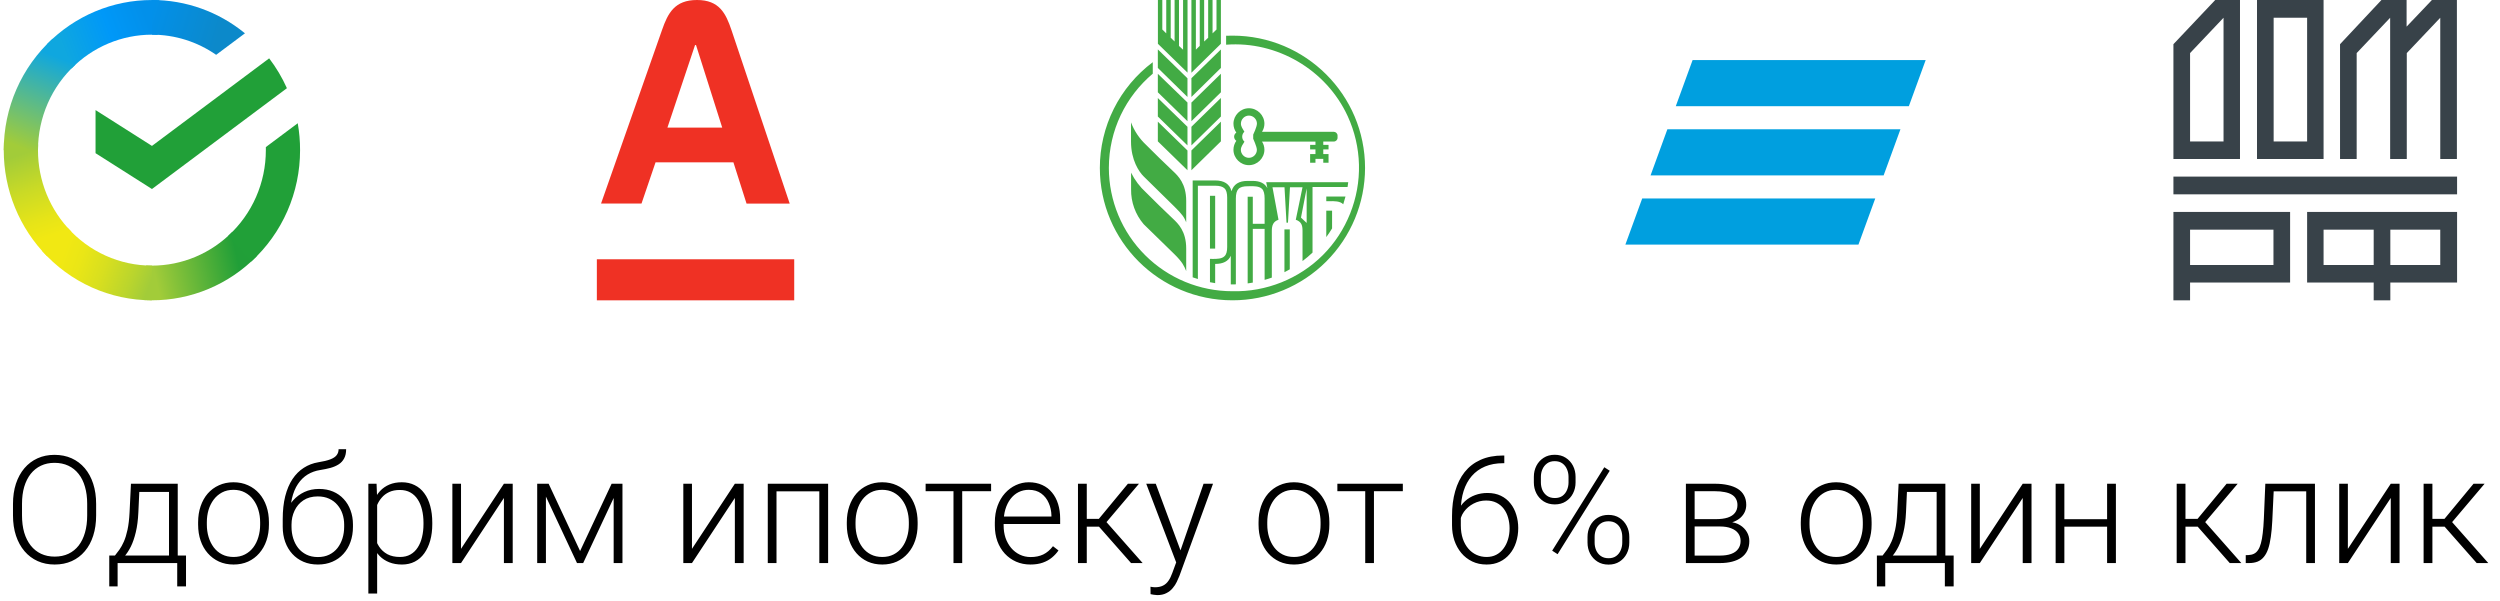 <?xml version="1.0" encoding="UTF-8"?> <svg xmlns="http://www.w3.org/2000/svg" width="333" height="80" viewBox="0 0 333 80" fill="none"><g clip-path="url(#clip0_1249_915)"><path d="M35.852 7.771C36.789 8.999 37.583 10.333 38.216 11.747L20.24 25.177L12.727 20.404V14.662L20.24 19.435L35.852 7.771Z" fill="#21A038"></path><path d="M5.059 19.999C5.059 19.741 5.065 19.485 5.078 19.231L0.525 19.005C0.509 19.335 0.5 19.668 0.5 20.004C0.498 22.63 1.008 25.23 2 27.655C2.992 30.081 4.446 32.284 6.28 34.139L9.51 30.867C8.098 29.442 6.978 27.749 6.214 25.883C5.451 24.018 5.058 22.018 5.059 19.999Z" fill="url(#paint0_linear_1249_915)"></path><path d="M20.236 4.62C20.491 4.62 20.743 4.63 20.994 4.642L21.222 0.027C20.896 0.011 20.567 0.003 20.236 0.003C17.644 -0 15.077 0.515 12.682 1.521C10.288 2.526 8.112 4 6.281 5.86L9.511 9.133C10.917 7.701 12.589 6.566 14.429 5.792C16.27 5.017 18.244 4.619 20.236 4.62Z" fill="url(#paint1_linear_1249_915)"></path><path d="M20.235 35.38C19.981 35.38 19.728 35.38 19.476 35.359L19.248 39.974C19.576 39.99 19.905 39.999 20.235 39.999C22.826 40.002 25.392 39.486 27.786 38.48C30.179 37.475 32.353 36 34.183 34.141L30.959 30.869C29.553 32.3 27.881 33.434 26.041 34.209C24.201 34.983 22.228 35.381 20.235 35.38Z" fill="url(#paint2_linear_1249_915)"></path><path d="M28.791 7.303L32.628 4.437C29.121 1.559 24.743 -0.008 20.23 3.06378e-05V4.619C23.286 4.615 26.271 5.551 28.791 7.303Z" fill="url(#paint3_linear_1249_915)"></path><path d="M39.969 20C39.972 18.799 39.868 17.599 39.659 16.416L35.411 19.589C35.411 19.725 35.411 19.862 35.411 20C35.413 22.149 34.968 24.274 34.107 26.238C33.246 28.202 31.987 29.96 30.412 31.399L33.476 34.831C35.523 32.958 37.159 30.67 38.278 28.115C39.397 25.56 39.973 22.795 39.969 20Z" fill="#21A038"></path><path d="M20.236 35.38C18.115 35.381 16.018 34.93 14.08 34.057C12.142 33.185 10.407 31.909 8.986 30.314L5.602 33.417C7.45 35.492 9.707 37.15 12.228 38.284C14.749 39.418 17.477 40.002 20.236 39.999V35.38Z" fill="url(#paint4_linear_1249_915)"></path><path d="M10.059 8.6L6.996 5.168C4.949 7.041 3.312 9.329 2.193 11.884C1.074 14.439 0.497 17.203 0.5 19.999H5.059C5.058 17.85 5.503 15.725 6.364 13.761C7.225 11.797 8.484 10.039 10.059 8.6Z" fill="url(#paint5_linear_1249_915)"></path></g><path d="M79.5 34.53H105.79V40H79.5V34.53ZM87.32 21.62H97.69L99.44 27.12H105.19L97.43 4C96.68 1.78 95.81 0 92.84 0C89.87 0 88.96 1.75 88.18 4L80.06 27.11H85.45L87.32 21.62ZM92.58 6H92.71L96.2 17H88.9L92.58 6Z" fill="#EF3124"></path><g clip-path="url(#clip1_1249_915)"><path fill-rule="evenodd" clip-rule="evenodd" d="M158.696 22.676L162.624 18.827V16.204L158.696 20.044V22.676ZM158.696 12.916L162.624 9.049V6.587L158.696 10.418V12.907V12.916ZM158.696 16.142L162.624 12.293V9.822L158.696 13.662V16.142ZM157.576 6.613L157.042 6.116V0H156.456V5.529L155.94 5.022V0H155.344V4.444L154.82 3.929V0H154.233V5.831L158.18 9.68V0H157.584V6.613H157.576ZM158.696 19.369L162.624 15.52V13.049L158.696 16.889V19.369ZM154.224 18.827L158.171 22.676V20.044L154.224 16.204V18.827ZM162.038 3.929L161.513 4.444V0H160.927V5.031L160.393 5.529V0H159.807V6.107L159.291 6.613V0H158.696V9.689L162.624 5.831V0H162.038V3.929ZM154.224 9.049L158.171 12.916V10.427L154.224 6.578V9.04V9.049ZM154.224 12.293L158.171 16.142V13.653L154.224 9.831V12.293ZM154.224 15.52L158.171 19.369V16.889L154.224 13.058V15.52ZM177.665 17.556H168.1C168.309 17.232 168.42 16.856 168.42 16.471C168.415 15.348 167.472 14.413 166.349 14.418C165.232 14.423 164.3 15.355 164.296 16.471C164.296 16.916 164.438 17.325 164.678 17.662C164.499 17.781 164.386 17.99 164.384 18.204C164.384 18.436 164.509 18.64 164.678 18.756C164.43 19.104 164.297 19.52 164.296 19.947C164.296 21.065 165.231 22 166.349 22C167.472 22.005 168.415 21.07 168.42 19.947C168.42 19.547 168.304 19.173 168.1 18.862H175.22V19.298H174.509V19.902H175.22V20.524H174.509V21.68H175.22V21.165H176.26V21.68H176.962V20.524H176.26V19.902H176.962V19.298H176.26V18.853H177.665C177.936 18.853 178.162 18.627 178.162 18.356V18.053C178.158 17.784 177.934 17.56 177.665 17.556ZM167.416 19.956C167.416 20.537 166.93 21.022 166.349 21.022C165.768 21.022 165.282 20.537 165.282 19.956C165.282 19.547 165.56 19.205 165.762 18.871C165.57 18.707 165.457 18.457 165.46 18.204C165.46 17.938 165.576 17.707 165.753 17.547C165.562 17.212 165.285 16.865 165.291 16.462C165.291 15.881 165.777 15.396 166.358 15.396C166.939 15.396 167.424 15.881 167.424 16.462C167.424 16.898 166.927 17.929 166.927 17.929V18.48C166.918 18.489 167.416 19.52 167.416 19.956ZM150.651 16.302V18.871C150.651 21.316 151.718 22.898 152.34 23.502L156.411 27.502C157.549 28.613 157.744 28.978 158.002 29.609V26.765C158.002 24.45 156.926 23.435 156.233 22.782C155.023 21.642 153.836 20.474 152.66 19.298C151.771 18.466 151.083 17.441 150.651 16.302ZM152.66 25.645C151.833 24.895 151.154 23.996 150.66 22.996V25.209C150.633 26.915 151.231 28.571 152.34 29.867L156.411 33.84C157.509 34.912 157.73 35.447 157.975 36.042L158.002 36.107V33.111C158.002 30.792 156.922 29.776 156.235 29.13L156.233 29.129C155.025 27.993 153.833 26.818 152.66 25.645ZM164.163 4.747C163.881 4.747 163.6 4.747 163.318 4.764V5.955C170.103 5.435 176.671 9.298 179.515 15.48C180.447 17.506 180.957 19.7 181.014 21.929C181.129 26.401 179.369 30.812 176.207 33.976C173.044 37.141 168.635 38.904 164.162 38.791C159.803 38.796 155.619 37.069 152.532 33.99C149.445 30.912 147.707 26.733 147.7 22.373C147.7 17.333 149.967 12.835 153.549 9.813V8.284C151.359 9.923 149.582 12.049 148.358 14.495C147.135 16.941 146.498 19.639 146.5 22.373C146.5 32.107 154.411 40 164.171 40C168.849 40.002 173.337 38.147 176.647 34.842C179.958 31.536 181.82 27.051 181.825 22.373C181.825 12.64 173.914 4.747 164.163 4.747ZM177.433 30.427C177.193 30.827 176.927 31.218 176.66 31.582V28.062H177.433V30.427ZM178.992 26.963C178.968 27.044 178.943 27.126 178.918 27.209C178.491 26.773 177.727 26.782 177.042 26.8H176.66V26.178H179.22C179.152 26.437 179.073 26.696 178.992 26.963ZM161.167 26.08H161.86V26.089V33.111H161.167V26.08ZM159.567 24.737H161.86C162.456 24.737 162.873 24.861 163.104 25.093C163.344 25.315 163.46 25.733 163.46 26.319V32.897C163.46 33.484 163.353 33.893 163.104 34.124C162.749 34.488 162.073 34.488 161.522 34.488L161.167 34.479V37.59L161.86 37.715V35.155C162.927 35.155 163.611 34.799 163.94 34.07V37.884H164.171L164.616 37.875V26.435C164.616 25.83 164.731 25.404 164.971 25.164C165.193 24.924 165.611 24.808 166.189 24.808C166.271 24.808 166.358 24.806 166.448 24.805C167.016 24.794 167.718 24.78 168.109 25.164C168.34 25.404 168.447 25.839 168.447 26.435V29.813H166.873V26.204H166.189V37.75C166.42 37.724 166.633 37.688 166.873 37.644V30.488H168.447V37.279C168.767 37.19 169.087 37.093 169.407 36.977V30.755C169.407 30.044 169.576 29.51 170.296 29.27L169.496 24.942H171.096L171.362 29.662H171.558L171.825 24.942H173.496L172.598 29.27C173.345 29.537 173.496 29.99 173.496 30.746V34.773C173.962 34.423 174.407 34.046 174.829 33.644V24.906H179.496L179.585 24.266H168.66L168.811 25.057C168.473 24.417 167.816 24.097 166.856 24.097H166.171C165.016 24.097 164.304 24.559 164.038 25.475C163.798 24.515 163.06 24.035 161.851 24.035H158.864V36.941C159.096 37.022 159.327 37.102 159.558 37.164V24.746L159.567 24.737ZM174.047 29.697L173.291 28.986L174.047 25.102V29.697ZM171.208 36.194C171.168 36.215 171.127 36.236 171.087 36.257V36.248V30.559H171.798V35.875C171.613 35.986 171.41 36.09 171.208 36.194Z" fill="#42AB44"></path></g><g clip-path="url(#clip2_1249_915)"><path d="M225.455 8L223.214 14.147H254.259L256.5 8H225.455ZM222.095 17.218L219.854 23.364H250.899L253.14 17.218H222.095ZM218.741 26.436L216.5 32.581H247.545L249.783 26.435L218.741 26.436Z" fill="#009FDF"></path></g><path d="M302.85 35.296H291.717V30.591H302.825V35.296H302.85ZM305.091 28.227H289.5V40H291.717V37.636H305.042V28.227H305.091ZM291.717 7.069L296.175 2.365V18.842H291.717V7.069ZM289.5 21.182H298.367V0H295.067L289.5 5.887V21.182ZM302.85 2.365H307.308V18.842H302.85V2.365ZM300.633 21.182H309.5V0H300.633V21.182ZM325.042 21.182H327.259V0H323.909V0.025L320.559 3.547V0H317.209L311.692 5.887V21.182H313.909V7.069L318.367 2.365V21.182H320.584V7.069L325.042 2.365V21.182ZM289.5 25.887H327.283V23.522H289.5V25.887ZM318.392 30.591H325.042V35.296H318.392V30.591ZM316.175 35.296H309.5V30.591H316.175V35.296ZM318.392 37.636H327.283V28.227H307.308V37.636H316.175V40H318.392V37.636Z" fill="#384249"></path><path d="M12.805 67.129V68.652C12.805 69.648 12.675 70.55 12.414 71.357C12.16 72.158 11.789 72.845 11.301 73.418C10.819 73.991 10.24 74.43 9.562 74.736C8.885 75.042 8.124 75.195 7.277 75.195C6.451 75.195 5.695 75.042 5.012 74.736C4.335 74.43 3.752 73.991 3.264 73.418C2.775 72.845 2.398 72.158 2.131 71.357C1.864 70.55 1.73 69.648 1.73 68.652V67.129C1.73 66.133 1.861 65.234 2.121 64.434C2.388 63.626 2.766 62.936 3.254 62.363C3.742 61.79 4.325 61.351 5.002 61.045C5.679 60.739 6.431 60.586 7.258 60.586C8.104 60.586 8.866 60.739 9.543 61.045C10.22 61.351 10.803 61.79 11.291 62.363C11.779 62.936 12.154 63.626 12.414 64.434C12.675 65.234 12.805 66.133 12.805 67.129ZM11.613 68.652V67.109C11.613 66.269 11.516 65.514 11.32 64.844C11.132 64.173 10.848 63.6 10.471 63.125C10.1 62.65 9.644 62.285 9.104 62.031C8.563 61.777 7.948 61.65 7.258 61.65C6.587 61.65 5.985 61.777 5.451 62.031C4.917 62.285 4.462 62.65 4.084 63.125C3.713 63.6 3.426 64.173 3.225 64.844C3.029 65.514 2.932 66.269 2.932 67.109V68.652C2.932 69.499 3.029 70.26 3.225 70.938C3.426 71.608 3.716 72.184 4.094 72.666C4.471 73.141 4.927 73.506 5.461 73.76C6.001 74.014 6.607 74.141 7.277 74.141C7.974 74.141 8.589 74.014 9.123 73.76C9.657 73.506 10.109 73.141 10.48 72.666C10.852 72.184 11.132 71.608 11.32 70.938C11.516 70.26 11.613 69.499 11.613 68.652ZM17.443 64.434H18.605L18.43 68.242C18.384 69.258 18.27 70.14 18.088 70.889C17.912 71.631 17.694 72.266 17.434 72.793C17.173 73.314 16.887 73.753 16.574 74.111C16.268 74.463 15.956 74.759 15.637 75H15.002L15.021 74.004L15.315 73.994C15.503 73.766 15.699 73.509 15.9 73.223C16.109 72.93 16.307 72.572 16.496 72.148C16.685 71.725 16.848 71.198 16.984 70.566C17.121 69.935 17.212 69.16 17.258 68.242L17.443 64.434ZM17.824 64.434H23.674V75H22.512V65.527H17.824V64.434ZM14.553 73.994H24.777V78.106H23.605V75H15.666V78.106H14.553V73.994ZM26.389 69.883V69.561C26.389 68.792 26.499 68.083 26.721 67.432C26.942 66.781 27.258 66.217 27.668 65.742C28.085 65.267 28.583 64.899 29.162 64.639C29.741 64.372 30.386 64.238 31.096 64.238C31.812 64.238 32.46 64.372 33.039 64.639C33.618 64.899 34.117 65.267 34.533 65.742C34.95 66.217 35.269 66.781 35.49 67.432C35.712 68.083 35.822 68.792 35.822 69.561V69.883C35.822 70.651 35.712 71.361 35.49 72.012C35.269 72.656 34.95 73.216 34.533 73.691C34.123 74.167 33.628 74.538 33.049 74.805C32.469 75.065 31.825 75.195 31.115 75.195C30.399 75.195 29.751 75.065 29.172 74.805C28.592 74.538 28.094 74.167 27.678 73.691C27.261 73.216 26.942 72.656 26.721 72.012C26.499 71.361 26.389 70.651 26.389 69.883ZM27.551 69.561V69.883C27.551 70.462 27.629 71.012 27.785 71.533C27.941 72.047 28.169 72.507 28.469 72.91C28.768 73.307 29.139 73.62 29.582 73.848C30.025 74.076 30.536 74.189 31.115 74.189C31.688 74.189 32.193 74.076 32.629 73.848C33.072 73.62 33.443 73.307 33.742 72.91C34.042 72.507 34.266 72.047 34.416 71.533C34.572 71.012 34.65 70.462 34.65 69.883V69.561C34.65 68.988 34.572 68.444 34.416 67.93C34.266 67.415 34.038 66.956 33.732 66.553C33.433 66.149 33.062 65.83 32.619 65.596C32.176 65.361 31.669 65.244 31.096 65.244C30.523 65.244 30.015 65.361 29.572 65.596C29.136 65.83 28.765 66.149 28.459 66.553C28.16 66.956 27.932 67.415 27.775 67.93C27.626 68.444 27.551 68.988 27.551 69.561ZM45.1 59.834H46.105C46.105 60.322 46.018 60.729 45.842 61.055C45.672 61.38 45.432 61.644 45.119 61.846C44.807 62.047 44.439 62.207 44.016 62.324C43.599 62.435 43.143 62.529 42.648 62.607C42.043 62.699 41.486 62.897 40.978 63.203C40.477 63.509 40.047 63.929 39.69 64.463C39.331 64.99 39.061 65.644 38.879 66.426C38.703 67.201 38.632 68.109 38.664 69.15V70.059H37.658V69.15C37.658 68.005 37.769 66.989 37.99 66.103C38.218 65.212 38.54 64.45 38.957 63.818C39.38 63.187 39.882 62.685 40.461 62.315C41.047 61.937 41.695 61.69 42.404 61.572C43.068 61.468 43.596 61.341 43.986 61.191C44.383 61.042 44.667 60.856 44.836 60.635C45.012 60.413 45.1 60.147 45.1 59.834ZM42.502 65.127C43.192 65.127 43.814 65.244 44.367 65.478C44.921 65.713 45.393 66.045 45.783 66.475C46.18 66.898 46.483 67.399 46.691 67.978C46.906 68.551 47.014 69.18 47.014 69.863V70.176C47.014 70.905 46.903 71.576 46.682 72.188C46.467 72.799 46.154 73.33 45.744 73.779C45.34 74.228 44.849 74.577 44.27 74.824C43.697 75.072 43.055 75.195 42.346 75.195C41.63 75.195 40.985 75.072 40.412 74.824C39.839 74.577 39.348 74.228 38.938 73.779C38.527 73.33 38.212 72.799 37.99 72.188C37.769 71.576 37.658 70.905 37.658 70.176V69.863C37.658 69.674 37.678 69.489 37.717 69.307C37.762 69.124 37.818 68.945 37.883 68.769C37.948 68.587 38.013 68.408 38.078 68.232C38.306 67.64 38.628 67.113 39.045 66.65C39.462 66.182 39.96 65.811 40.539 65.537C41.125 65.264 41.779 65.127 42.502 65.127ZM42.326 66.123C41.565 66.123 40.923 66.299 40.402 66.65C39.888 66.995 39.497 67.454 39.23 68.027C38.964 68.594 38.83 69.206 38.83 69.863V70.176C38.83 70.716 38.905 71.227 39.055 71.709C39.204 72.191 39.426 72.62 39.719 72.998C40.018 73.369 40.386 73.662 40.822 73.877C41.258 74.092 41.766 74.199 42.346 74.199C42.919 74.199 43.423 74.092 43.859 73.877C44.296 73.662 44.66 73.369 44.953 72.998C45.246 72.62 45.467 72.191 45.617 71.709C45.767 71.227 45.842 70.716 45.842 70.176V69.863C45.842 69.368 45.767 68.897 45.617 68.447C45.467 67.998 45.243 67.601 44.943 67.256C44.65 66.904 44.283 66.628 43.84 66.426C43.404 66.224 42.899 66.123 42.326 66.123ZM50.236 66.465V79.062H49.065V64.434H50.158L50.236 66.465ZM57.58 69.619V69.824C57.58 70.612 57.489 71.335 57.307 71.992C57.124 72.65 56.861 73.219 56.516 73.701C56.177 74.176 55.757 74.544 55.256 74.805C54.755 75.065 54.185 75.195 53.547 75.195C52.915 75.195 52.352 75.098 51.857 74.902C51.363 74.707 50.936 74.43 50.578 74.072C50.227 73.708 49.943 73.284 49.728 72.803C49.52 72.314 49.374 71.781 49.289 71.201V68.496C49.387 67.858 49.546 67.279 49.768 66.758C49.989 66.237 50.272 65.788 50.617 65.41C50.969 65.033 51.385 64.743 51.867 64.541C52.349 64.339 52.899 64.238 53.518 64.238C54.162 64.238 54.735 64.365 55.236 64.619C55.744 64.867 56.171 65.228 56.516 65.703C56.867 66.172 57.131 66.738 57.307 67.402C57.489 68.06 57.58 68.799 57.58 69.619ZM56.408 69.824V69.619C56.408 69.001 56.343 68.428 56.213 67.9C56.089 67.373 55.897 66.914 55.637 66.523C55.383 66.126 55.057 65.817 54.66 65.596C54.27 65.374 53.804 65.264 53.264 65.264C52.704 65.264 52.225 65.358 51.828 65.547C51.438 65.729 51.112 65.973 50.852 66.279C50.591 66.579 50.386 66.908 50.236 67.266C50.087 67.624 49.976 67.975 49.904 68.32V71.436C50.028 71.93 50.227 72.389 50.5 72.812C50.773 73.229 51.138 73.564 51.594 73.818C52.056 74.066 52.619 74.189 53.283 74.189C53.817 74.189 54.279 74.079 54.67 73.857C55.06 73.636 55.383 73.327 55.637 72.93C55.897 72.533 56.089 72.07 56.213 71.543C56.343 71.016 56.408 70.443 56.408 69.824ZM61.408 73.106L67.121 64.434H68.293V75H67.121V66.328L61.408 75H60.256V64.434H61.408V73.106ZM77.268 73.398L81.467 64.434H82.629L77.678 75H76.857L71.916 64.434H73.078L77.268 73.398ZM72.717 64.434V75H71.555V64.434H72.717ZM81.74 75V64.434H82.912V75H81.74ZM92.17 73.106L97.883 64.434H99.055V75H97.883V66.328L92.17 75H91.018V64.434H92.17V73.106ZM109.348 64.434V65.449H103.166V64.434H109.348ZM103.43 64.434V75H102.268V64.434H103.43ZM110.305 64.434V75H109.133V64.434H110.305ZM112.795 69.883V69.561C112.795 68.792 112.906 68.083 113.127 67.432C113.348 66.781 113.664 66.217 114.074 65.742C114.491 65.267 114.989 64.899 115.568 64.639C116.148 64.372 116.792 64.238 117.502 64.238C118.218 64.238 118.866 64.372 119.445 64.639C120.025 64.899 120.523 65.267 120.939 65.742C121.356 66.217 121.675 66.781 121.896 67.432C122.118 68.083 122.229 68.792 122.229 69.561V69.883C122.229 70.651 122.118 71.361 121.896 72.012C121.675 72.656 121.356 73.216 120.939 73.691C120.529 74.167 120.035 74.538 119.455 74.805C118.876 75.065 118.231 75.195 117.521 75.195C116.805 75.195 116.158 75.065 115.578 74.805C114.999 74.538 114.501 74.167 114.084 73.691C113.667 73.216 113.348 72.656 113.127 72.012C112.906 71.361 112.795 70.651 112.795 69.883ZM113.957 69.561V69.883C113.957 70.462 114.035 71.012 114.191 71.533C114.348 72.047 114.576 72.507 114.875 72.91C115.174 73.307 115.546 73.62 115.988 73.848C116.431 74.076 116.942 74.189 117.521 74.189C118.094 74.189 118.599 74.076 119.035 73.848C119.478 73.62 119.849 73.307 120.148 72.91C120.448 72.507 120.673 72.047 120.822 71.533C120.979 71.012 121.057 70.462 121.057 69.883V69.561C121.057 68.988 120.979 68.444 120.822 67.93C120.673 67.415 120.445 66.956 120.139 66.553C119.839 66.149 119.468 65.83 119.025 65.596C118.583 65.361 118.075 65.244 117.502 65.244C116.929 65.244 116.421 65.361 115.979 65.596C115.542 65.83 115.171 66.149 114.865 66.553C114.566 66.956 114.338 67.415 114.182 67.93C114.032 68.444 113.957 68.988 113.957 69.561ZM128.166 64.434V75H127.004V64.434H128.166ZM132.014 64.434V65.43H123.293V64.434H132.014ZM137.248 75.195C136.558 75.195 135.923 75.068 135.344 74.814C134.771 74.561 134.27 74.203 133.84 73.74C133.417 73.278 133.088 72.731 132.854 72.1C132.626 71.462 132.512 70.765 132.512 70.01V69.59C132.512 68.776 132.632 68.04 132.873 67.383C133.114 66.725 133.446 66.162 133.869 65.693C134.292 65.225 134.774 64.867 135.314 64.619C135.861 64.365 136.434 64.238 137.033 64.238C137.704 64.238 138.299 64.359 138.82 64.6C139.341 64.834 139.777 65.169 140.129 65.606C140.487 66.035 140.757 66.546 140.939 67.139C141.122 67.725 141.213 68.372 141.213 69.082V69.795H133.215V68.799H140.051V68.662C140.038 68.07 139.917 67.516 139.689 67.002C139.468 66.481 139.136 66.058 138.693 65.732C138.251 65.407 137.697 65.244 137.033 65.244C136.538 65.244 136.083 65.348 135.666 65.557C135.256 65.765 134.901 66.064 134.602 66.455C134.309 66.839 134.081 67.298 133.918 67.832C133.762 68.359 133.684 68.945 133.684 69.59V70.01C133.684 70.596 133.768 71.143 133.938 71.65C134.113 72.152 134.361 72.594 134.68 72.978C135.005 73.363 135.389 73.662 135.832 73.877C136.275 74.092 136.763 74.199 137.297 74.199C137.922 74.199 138.475 74.085 138.957 73.857C139.439 73.623 139.872 73.255 140.256 72.754L140.988 73.32C140.76 73.659 140.474 73.971 140.129 74.258C139.79 74.544 139.383 74.772 138.908 74.941C138.433 75.111 137.88 75.195 137.248 75.195ZM144.758 64.434V75H143.586V64.434H144.758ZM151.711 64.434L146.867 70.156H144.348L144.221 69.111H146.369L150.236 64.434H151.711ZM150.656 75L146.252 70L146.994 69.102L152.199 75H150.656ZM157.023 73.945L160.314 64.434H161.574L157.102 76.699C157.01 76.94 156.893 77.207 156.75 77.5C156.613 77.793 156.431 78.073 156.203 78.34C155.982 78.613 155.702 78.835 155.363 79.004C155.031 79.18 154.624 79.268 154.143 79.268C154.019 79.268 153.859 79.251 153.664 79.219C153.475 79.193 153.339 79.167 153.254 79.141L153.244 78.154C153.316 78.174 153.42 78.19 153.557 78.203C153.693 78.216 153.788 78.223 153.84 78.223C154.263 78.223 154.618 78.151 154.904 78.008C155.197 77.865 155.441 77.65 155.637 77.363C155.832 77.083 156.005 76.732 156.154 76.309L157.023 73.945ZM153.947 64.434L157.316 73.506L157.629 74.727L156.779 75.205L152.678 64.434H153.947ZM167.639 69.883V69.561C167.639 68.792 167.749 68.083 167.971 67.432C168.192 66.781 168.508 66.217 168.918 65.742C169.335 65.267 169.833 64.899 170.412 64.639C170.992 64.372 171.636 64.238 172.346 64.238C173.062 64.238 173.71 64.372 174.289 64.639C174.868 64.899 175.367 65.267 175.783 65.742C176.2 66.217 176.519 66.781 176.74 67.432C176.962 68.083 177.072 68.792 177.072 69.561V69.883C177.072 70.651 176.962 71.361 176.74 72.012C176.519 72.656 176.2 73.216 175.783 73.691C175.373 74.167 174.878 74.538 174.299 74.805C173.719 75.065 173.075 75.195 172.365 75.195C171.649 75.195 171.001 75.065 170.422 74.805C169.842 74.538 169.344 74.167 168.928 73.691C168.511 73.216 168.192 72.656 167.971 72.012C167.749 71.361 167.639 70.651 167.639 69.883ZM168.801 69.561V69.883C168.801 70.462 168.879 71.012 169.035 71.533C169.191 72.047 169.419 72.507 169.719 72.91C170.018 73.307 170.389 73.62 170.832 73.848C171.275 74.076 171.786 74.189 172.365 74.189C172.938 74.189 173.443 74.076 173.879 73.848C174.322 73.62 174.693 73.307 174.992 72.91C175.292 72.507 175.516 72.047 175.666 71.533C175.822 71.012 175.9 70.462 175.9 69.883V69.561C175.9 68.988 175.822 68.444 175.666 67.93C175.516 67.415 175.288 66.956 174.982 66.553C174.683 66.149 174.312 65.83 173.869 65.596C173.426 65.361 172.919 65.244 172.346 65.244C171.773 65.244 171.265 65.361 170.822 65.596C170.386 65.83 170.015 66.149 169.709 66.553C169.41 66.956 169.182 67.415 169.025 67.93C168.876 68.444 168.801 68.988 168.801 69.561ZM183.01 64.434V75H181.848V64.434H183.01ZM186.857 64.434V65.43H178.137V64.434H186.857ZM200.207 60.674H200.373V61.699H200.207C199.309 61.699 198.508 61.846 197.805 62.139C197.108 62.432 196.519 62.855 196.037 63.408C195.562 63.955 195.201 64.619 194.953 65.4C194.706 66.182 194.582 67.057 194.582 68.027V69.99C194.582 70.648 194.67 71.237 194.846 71.758C195.021 72.272 195.266 72.712 195.578 73.076C195.891 73.441 196.255 73.717 196.672 73.906C197.089 74.095 197.538 74.189 198.02 74.189C198.495 74.189 198.921 74.092 199.299 73.897C199.676 73.701 199.995 73.428 200.256 73.076C200.523 72.725 200.725 72.321 200.861 71.865C201.005 71.403 201.076 70.908 201.076 70.381C201.076 69.88 201.011 69.408 200.881 68.965C200.757 68.516 200.565 68.118 200.305 67.773C200.044 67.428 199.719 67.158 199.328 66.963C198.938 66.768 198.479 66.67 197.951 66.67C197.352 66.67 196.792 66.807 196.271 67.08C195.751 67.353 195.324 67.718 194.992 68.174C194.667 68.63 194.494 69.128 194.475 69.668L193.801 69.658C193.846 69.046 193.986 68.496 194.221 68.008C194.455 67.513 194.764 67.093 195.148 66.748C195.539 66.397 195.985 66.13 196.486 65.947C196.994 65.758 197.541 65.664 198.127 65.664C198.811 65.664 199.406 65.788 199.914 66.035C200.428 66.283 200.855 66.624 201.193 67.061C201.538 67.49 201.796 67.988 201.965 68.555C202.141 69.115 202.229 69.707 202.229 70.332C202.229 71.016 202.131 71.654 201.936 72.246C201.747 72.832 201.467 73.346 201.096 73.789C200.731 74.232 200.288 74.577 199.768 74.824C199.253 75.072 198.671 75.195 198.02 75.195C197.303 75.195 196.662 75.059 196.096 74.785C195.529 74.512 195.044 74.134 194.641 73.652C194.243 73.171 193.938 72.617 193.723 71.992C193.514 71.361 193.41 70.687 193.41 69.971V68.721C193.41 67.51 193.55 66.413 193.83 65.43C194.11 64.44 194.53 63.59 195.09 62.881C195.656 62.171 196.363 61.628 197.209 61.25C198.062 60.866 199.061 60.674 200.207 60.674ZM204.309 64.268V63.516C204.309 62.975 204.423 62.484 204.65 62.041C204.878 61.598 205.201 61.243 205.617 60.977C206.034 60.71 206.522 60.576 207.082 60.576C207.655 60.576 208.146 60.71 208.557 60.977C208.973 61.243 209.296 61.598 209.523 62.041C209.751 62.484 209.865 62.975 209.865 63.516V64.268C209.865 64.795 209.751 65.28 209.523 65.723C209.302 66.165 208.983 66.52 208.566 66.787C208.156 67.054 207.668 67.188 207.102 67.188C206.535 67.188 206.04 67.054 205.617 66.787C205.201 66.52 204.878 66.165 204.65 65.723C204.423 65.28 204.309 64.795 204.309 64.268ZM205.246 63.516V64.268C205.246 64.613 205.311 64.945 205.441 65.264C205.578 65.576 205.783 65.833 206.057 66.035C206.337 66.237 206.685 66.338 207.102 66.338C207.518 66.338 207.86 66.24 208.127 66.045C208.394 65.843 208.592 65.586 208.723 65.273C208.859 64.954 208.928 64.619 208.928 64.268V63.516C208.928 63.158 208.859 62.822 208.723 62.51C208.592 62.191 208.391 61.93 208.117 61.728C207.844 61.527 207.499 61.426 207.082 61.426C206.678 61.426 206.34 61.527 206.066 61.728C205.793 61.93 205.588 62.191 205.451 62.51C205.314 62.822 205.246 63.158 205.246 63.516ZM211.457 72.275V71.514C211.457 70.98 211.571 70.492 211.799 70.049C212.027 69.606 212.349 69.251 212.766 68.984C213.182 68.717 213.674 68.584 214.24 68.584C214.813 68.584 215.305 68.717 215.715 68.984C216.132 69.251 216.454 69.606 216.682 70.049C216.91 70.492 217.023 70.98 217.023 71.514V72.275C217.023 72.809 216.91 73.297 216.682 73.74C216.46 74.183 216.141 74.538 215.725 74.805C215.314 75.072 214.826 75.205 214.26 75.205C213.687 75.205 213.192 75.072 212.775 74.805C212.359 74.538 212.033 74.183 211.799 73.74C211.571 73.297 211.457 72.809 211.457 72.275ZM212.404 71.514V72.275C212.404 72.627 212.469 72.962 212.6 73.281C212.736 73.594 212.941 73.851 213.215 74.053C213.495 74.255 213.843 74.356 214.26 74.356C214.67 74.356 215.008 74.258 215.275 74.062C215.549 73.861 215.751 73.6 215.881 73.281C216.018 72.962 216.086 72.627 216.086 72.275V71.514C216.086 71.143 216.018 70.801 215.881 70.488C215.751 70.169 215.549 69.915 215.275 69.727C215.002 69.531 214.657 69.434 214.24 69.434C213.837 69.434 213.495 69.531 213.215 69.727C212.941 69.915 212.736 70.169 212.6 70.488C212.469 70.801 212.404 71.143 212.404 71.514ZM214.416 62.705L207.473 73.818L206.75 73.35L213.693 62.236L214.416 62.705ZM229.104 70.127H225.393L225.373 69.15H228.537C229.175 69.15 229.706 69.082 230.129 68.945C230.559 68.802 230.881 68.591 231.096 68.311C231.317 68.031 231.428 67.686 231.428 67.275C231.428 66.963 231.363 66.689 231.232 66.455C231.109 66.221 230.92 66.029 230.666 65.879C230.419 65.729 230.106 65.618 229.729 65.547C229.357 65.469 228.924 65.43 228.43 65.43H225.725V75H224.562V64.434H228.43C229.074 64.434 229.65 64.492 230.158 64.609C230.673 64.72 231.112 64.889 231.477 65.117C231.841 65.345 232.118 65.638 232.307 65.996C232.502 66.348 232.6 66.764 232.6 67.246C232.6 67.572 232.538 67.878 232.414 68.164C232.29 68.444 232.108 68.698 231.867 68.926C231.633 69.147 231.343 69.329 230.998 69.473C230.653 69.609 230.256 69.694 229.807 69.727L229.104 70.127ZM229.104 75H225.031L225.48 74.004H229.104C229.689 74.004 230.188 73.929 230.598 73.779C231.008 73.63 231.317 73.408 231.525 73.115C231.74 72.822 231.848 72.467 231.848 72.051C231.848 71.66 231.74 71.322 231.525 71.035C231.317 70.749 231.008 70.527 230.598 70.371C230.188 70.208 229.689 70.127 229.104 70.127H226.408L226.428 69.15H229.895L230.393 69.522C230.926 69.567 231.389 69.71 231.779 69.951C232.17 70.192 232.473 70.498 232.688 70.869C232.902 71.234 233.01 71.634 233.01 72.07C233.01 72.552 232.919 72.978 232.736 73.35C232.554 73.714 232.29 74.02 231.945 74.268C231.607 74.508 231.197 74.691 230.715 74.814C230.233 74.938 229.696 75 229.104 75ZM239.865 69.883V69.561C239.865 68.792 239.976 68.083 240.197 67.432C240.419 66.781 240.734 66.217 241.145 65.742C241.561 65.267 242.059 64.899 242.639 64.639C243.218 64.372 243.863 64.238 244.572 64.238C245.288 64.238 245.936 64.372 246.516 64.639C247.095 64.899 247.593 65.267 248.01 65.742C248.426 66.217 248.745 66.781 248.967 67.432C249.188 68.083 249.299 68.792 249.299 69.561V69.883C249.299 70.651 249.188 71.361 248.967 72.012C248.745 72.656 248.426 73.216 248.01 73.691C247.6 74.167 247.105 74.538 246.525 74.805C245.946 75.065 245.301 75.195 244.592 75.195C243.876 75.195 243.228 75.065 242.648 74.805C242.069 74.538 241.571 74.167 241.154 73.691C240.738 73.216 240.419 72.656 240.197 72.012C239.976 71.361 239.865 70.651 239.865 69.883ZM241.027 69.561V69.883C241.027 70.462 241.105 71.012 241.262 71.533C241.418 72.047 241.646 72.507 241.945 72.91C242.245 73.307 242.616 73.62 243.059 73.848C243.501 74.076 244.012 74.189 244.592 74.189C245.165 74.189 245.669 74.076 246.105 73.848C246.548 73.62 246.919 73.307 247.219 72.91C247.518 72.507 247.743 72.047 247.893 71.533C248.049 71.012 248.127 70.462 248.127 69.883V69.561C248.127 68.988 248.049 68.444 247.893 67.93C247.743 67.415 247.515 66.956 247.209 66.553C246.91 66.149 246.538 65.83 246.096 65.596C245.653 65.361 245.145 65.244 244.572 65.244C243.999 65.244 243.492 65.361 243.049 65.596C242.613 65.83 242.242 66.149 241.936 66.553C241.636 66.956 241.408 67.415 241.252 67.93C241.102 68.444 241.027 68.988 241.027 69.561ZM252.893 64.434H254.055L253.879 68.242C253.833 69.258 253.719 70.14 253.537 70.889C253.361 71.631 253.143 72.266 252.883 72.793C252.622 73.314 252.336 73.753 252.023 74.111C251.717 74.463 251.405 74.759 251.086 75H250.451L250.471 74.004L250.764 73.994C250.952 73.766 251.148 73.509 251.35 73.223C251.558 72.93 251.757 72.572 251.945 72.148C252.134 71.725 252.297 71.198 252.434 70.566C252.57 69.935 252.661 69.16 252.707 68.242L252.893 64.434ZM253.273 64.434H259.123V75H257.961V65.527H253.273V64.434ZM250.002 73.994H260.227V78.106H259.055V75H251.115V78.106H250.002V73.994ZM263.713 73.106L269.426 64.434H270.598V75H269.426V66.328L263.713 75H262.561V64.434H263.713V73.106ZM280.939 69.16V70.156H274.67V69.16H280.939ZM274.973 64.434V75H273.811V64.434H274.973ZM281.838 64.434V75H280.666V64.434H281.838ZM291.105 64.434V75H289.934V64.434H291.105ZM298.059 64.434L293.215 70.156H290.695L290.568 69.111H292.717L296.584 64.434H298.059ZM297.004 75L292.6 70L293.342 69.102L298.547 75H297.004ZM307.404 64.434V65.449H302.053V64.434H307.404ZM308.352 64.434V75H307.189V64.434H308.352ZM301.74 64.434H302.902L302.668 69.385C302.629 70.186 302.564 70.895 302.473 71.514C302.388 72.132 302.271 72.663 302.121 73.106C301.971 73.542 301.779 73.9 301.545 74.18C301.317 74.46 301.04 74.668 300.715 74.805C300.389 74.935 300.008 75 299.572 75H299.133V73.945L299.494 73.936C299.774 73.922 300.018 73.864 300.227 73.76C300.441 73.656 300.624 73.49 300.773 73.262C300.93 73.034 301.057 72.734 301.154 72.363C301.258 71.992 301.34 71.54 301.398 71.006C301.464 70.466 301.512 69.831 301.545 69.102L301.74 64.434ZM312.736 73.106L318.449 64.434H319.621V75H318.449V66.328L312.736 75H311.584V64.434H312.736V73.106ZM323.996 64.434V75H322.824V64.434H323.996ZM330.949 64.434L326.105 70.156H323.586L323.459 69.111H325.607L329.475 64.434H330.949ZM329.895 75L325.49 70L326.232 69.102L331.438 75H329.895Z" fill="black"></path><defs><linearGradient id="paint0_linear_1249_915" x1="7.203" y1="33.562" x2="2.102" y2="19.012" gradientUnits="userSpaceOnUse"><stop offset="0.14" stop-color="#F1E813"></stop><stop offset="0.3" stop-color="#E6E418"></stop><stop offset="0.58" stop-color="#C9DA26"></stop><stop offset="0.89" stop-color="#A2CC39"></stop></linearGradient><linearGradient id="paint1_linear_1249_915" x1="7.583" y1="6.676" x2="20.456" y2="1.836" gradientUnits="userSpaceOnUse"><stop offset="0.06" stop-color="#0FA7DF"></stop><stop offset="0.54" stop-color="#0098F8"></stop><stop offset="0.92" stop-color="#0290EA"></stop></linearGradient><linearGradient id="paint2_linear_1249_915" x1="18.947" y1="37.211" x2="33.474" y2="33.973" gradientUnits="userSpaceOnUse"><stop offset="0.12" stop-color="#A2CC39"></stop><stop offset="0.28" stop-color="#86C239"></stop><stop offset="0.87" stop-color="#219F38"></stop></linearGradient><linearGradient id="paint3_linear_1249_915" x1="19.282" y1="1.547" x2="31.715" y2="5.333" gradientUnits="userSpaceOnUse"><stop offset="0.06" stop-color="#0290EA"></stop><stop offset="0.79" stop-color="#0C89CA"></stop></linearGradient><linearGradient id="paint4_linear_1249_915" x1="6.745" y1="32.855" x2="20.29" y2="37.85" gradientUnits="userSpaceOnUse"><stop offset="0.13" stop-color="#F1E813"></stop><stop offset="0.3" stop-color="#EAE616"></stop><stop offset="0.53" stop-color="#D8DF1F"></stop><stop offset="0.8" stop-color="#BAD52D"></stop><stop offset="0.98" stop-color="#A2CC39"></stop></linearGradient><linearGradient id="paint5_linear_1249_915" x1="2.199" y1="20.558" x2="7.745" y2="6.32" gradientUnits="userSpaceOnUse"><stop offset="0.07" stop-color="#A2CC39"></stop><stop offset="0.26" stop-color="#81C45E"></stop><stop offset="0.92" stop-color="#0FA7DF"></stop></linearGradient><clipPath id="clip0_1249_915"><rect width="40" height="40" fill="white" transform="translate(0.5)"></rect></clipPath><clipPath id="clip1_1249_915"><rect width="40" height="40" fill="white" transform="translate(144.5)"></rect></clipPath><clipPath id="clip2_1249_915"><rect width="40" height="40" fill="white" transform="translate(216.5)"></rect></clipPath></defs></svg> 